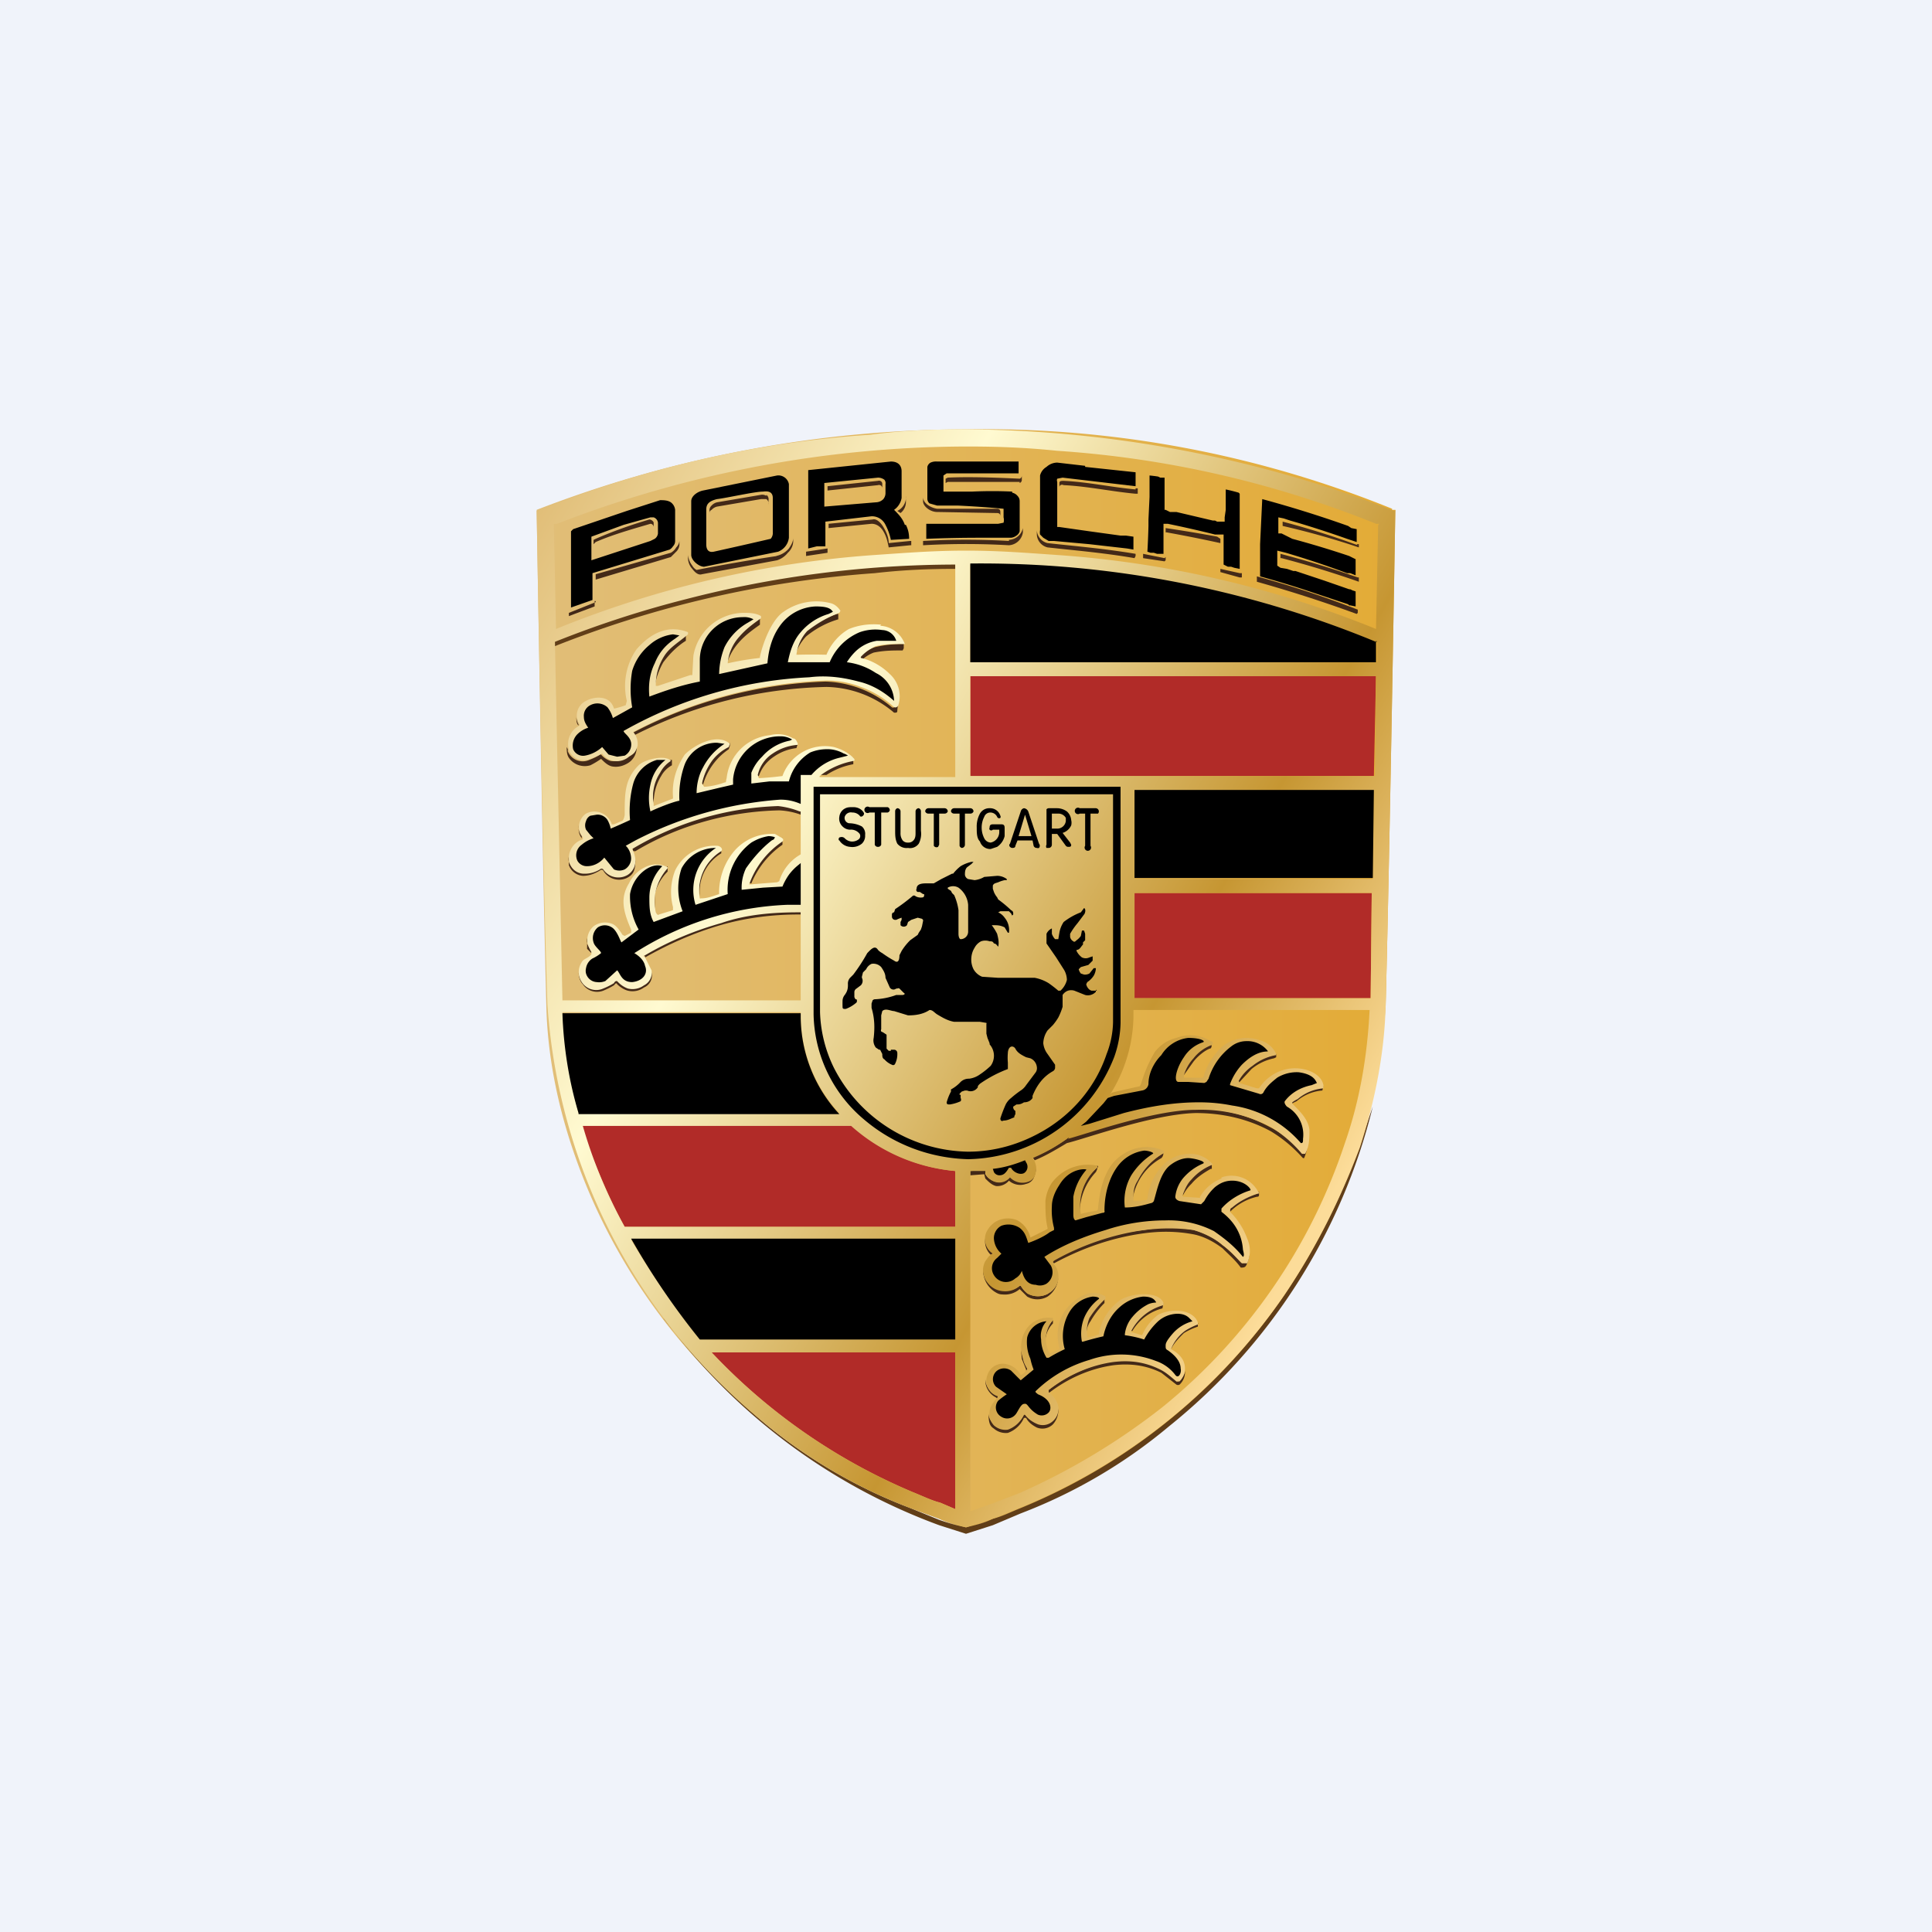 <!-- by TradingView --><svg width="18" height="18" viewBox="0 0 18 18" xmlns="http://www.w3.org/2000/svg"><path fill="#F0F3FA" d="M0 0h18v18H0z"/><path d="M12.97 4.74A10.1 10.1 0 0 0 9.01 4H9A11.15 11.15 0 0 0 5 4.75s.05 3.1.09 4.62c.01.45.1.9.24 1.32a5.5 5.5 0 0 0 3.15 3.36l.27.1c.08.04.16.06.25.09l.25-.08.27-.11a4.83 4.83 0 0 0 1.38-.81 5.5 5.5 0 0 0 2.01-3.87c.04-1.53.09-4.62.09-4.62h-.03Z" fill="url(#a5plim1rh)"/><path d="M8.9 12.6H6.63a5.51 5.51 0 0 0 1.87 1.3c.1.04.18.08.26.1l.14.06V12.6Zm0-1.69a1.67 1.67 0 0 1-.97-.43H5.42l.05.17c.1.26.21.53.35.78H8.9v-.52Zm3.88-2.59h-2.21V9.3h2.2l.01-.97Zm.04-2.03H9.04v.94h3.76l.02-.94Z" fill="#B12B28"/><path d="M11.97 12.06a5.5 5.5 0 0 1-2.46 1.99c-.1.04-.18.08-.26.1-.08.04-.17.06-.25.08a1.98 1.98 0 0 1-.25-.07l-.27-.11a4.81 4.81 0 0 1-1.38-.81c-.34-.29-.65-.6-.92-.96l.01.01a5.57 5.57 0 0 0 2.56 1.92l.25.08.25-.08.26-.11a4.83 4.83 0 0 0 1.38-.81 5.5 5.5 0 0 0 1.9-2.98l-.13.38c-.17.48-.4.94-.69 1.37ZM8.15 5.34c.26-.03.5-.04.75-.04v-.06a10.49 10.49 0 0 0-3.72.72h-.01v.06a9.98 9.98 0 0 1 2.98-.68Z" fill="#613E18"/><path d="M11.73 11.1v.03c0 .01 0 .02-.02.02a.52.52 0 0 0-.25.14v-.01c0-.02 0-.03.02-.04.06-.06.15-.1.24-.12v-.01Zm-.44-.25a.5.5 0 0 0-.2.14.32.32 0 0 0-.07.13v.02a.37.37 0 0 1 .08-.11c.05-.06.11-.1.18-.14h.01v-.05.01Zm-.46-.1a.64.64 0 0 0-.24.25.39.39 0 0 0-.04.17v.02a.53.53 0 0 1 .27-.4c.02-.02.02-.04.02-.07a.03.03 0 0 1-.01.03Zm-.61.13a.48.48 0 0 0-.16.42.55.55 0 0 1 .15-.38c.01-.02.02-.04.01-.06a.01.01 0 0 1 0 .02Zm-.97.8v-.01a.2.2 0 0 1-.07-.13.17.17 0 0 0 .05.15l.02-.01Zm2.02-1.95a.4.4 0 0 0-.15.12.38.38 0 0 0-.1.16v.02l.1-.14c.04-.05.1-.1.15-.12.02 0 .02-.03.02-.06l-.02.02Zm.6.1a.47.47 0 0 0-.2.09.44.44 0 0 0-.13.15v.02l.12-.13a.48.48 0 0 1 .21-.1l.02-.01v-.03h-.01Zm.46.3a.4.4 0 0 0-.24.09.36.36 0 0 0-.05.04l-.01.02h.01a.4.4 0 0 1 .04-.02.42.42 0 0 1 .24-.1l.01-.04Zm-2.68.76v.01a.1.1 0 0 1-.08.1.15.15 0 0 1-.16-.04.13.13 0 0 1-.13.05.15.15 0 0 1-.1-.07v-.04h-.01l-.13.01v.04l.13-.01.01.04c.03.03.06.06.1.07A.14.14 0 0 0 9.4 11a.16.16 0 0 0 .16.03.1.1 0 0 0 .08-.09v-.05Zm.12 1.16a.2.2 0 0 1-.2 0 .24.24 0 0 1-.06-.07H9.5a.2.2 0 0 1-.15.04.2.2 0 0 1-.15-.08.22.22 0 0 1-.04-.12.24.24 0 0 0 .1.21c.03.02.05.03.08.03a.21.21 0 0 0 .16-.05l.07.07a.19.19 0 0 0 .19 0 .23.23 0 0 0 .1-.18.18.18 0 0 1-.1.15Zm1.4.28a.6.6 0 0 0-.14.06c-.05.05-.1.1-.12.17v.01c.03-.06.07-.1.12-.15a.6.6 0 0 1 .13-.06v-.04.01Zm-.33-.19v.01a.45.45 0 0 0-.3.24v.01h.01c.06-.1.16-.18.28-.21l.01-.05Zm-.55-.04c-.06.05-.1.11-.14.17a.27.27 0 0 0-.03.18c0-.05.01-.1.04-.14a.8.8 0 0 1 .13-.17v-.05.01Zm-.48.2a.26.26 0 0 0-.07.23.25.25 0 0 1 .07-.2v-.05.01Zm-.25.47.01-.01v-.01a.49.49 0 0 1-.06-.21l.01.12.04.1Zm.24.46a.14.14 0 0 1-.14.03.23.23 0 0 1-.11-.08h-.01a.26.26 0 0 1-.16.13.16.16 0 0 1-.12-.04.14.14 0 0 1-.05-.1c0 .1.02.12.05.14a.17.17 0 0 0 .13.04.26.26 0 0 0 .15-.14h.02c.02.04.06.07.1.09a.14.14 0 0 0 .15-.03.2.2 0 0 0 .05-.15c0 .04-.03.08-.06.11Zm-.51-.2L9.3 13a.16.16 0 0 1-.12-.15.18.18 0 0 0 .1.17Zm-3.9-6.27v-.01a.17.17 0 0 1-.02-.07c0 .03 0 .06.02.08Zm.12 2.12v-.02a.38.38 0 0 1-.04-.07.12.12 0 0 1 0-.05v.1l.04.04Zm.56.17a.13.13 0 0 1-.08.11.18.18 0 0 1-.15.03.22.22 0 0 1-.1-.06h-.02a.7.7 0 0 1-.1.06.15.15 0 0 1-.2-.05.17.17 0 0 1-.03-.1c0 .05.01.1.04.13a.16.16 0 0 0 .19.06.7.7 0 0 0 .1-.05c.01-.01.02-.03.03-.01.02.02.06.05.1.06A.18.18 0 0 0 6 9.2a.12.12 0 0 0 .07-.14Zm-.15-1.04a.15.15 0 0 1-.08.12.16.16 0 0 1-.22-.05h-.03a.27.27 0 0 1-.16.04.14.14 0 0 1-.13-.09.13.13 0 0 1 0-.05v.08a.15.15 0 0 0 .13.1c.06 0 .11-.02.16-.05a.02.02 0 0 1 .03 0 .17.17 0 0 0 .22.07c.06-.03.08-.07.08-.17Zm-.5-.2v-.02a.14.14 0 0 1-.03-.1c0 .04 0 .08.03.12Zm.8.26a.47.47 0 0 0-.12.21.5.5 0 0 0 0 .18v-.13a.46.46 0 0 1 .12-.21v-.05Zm.5-.16a.43.43 0 0 0-.2.44.42.42 0 0 1 .2-.4V7.9Zm.25.3.02.02H7a.82.82 0 0 1 .29-.36V7.8a.02.02 0 0 1 0 .01.81.81 0 0 0-.32.4Zm-.72-1.13a.28.28 0 0 0-.1.1.4.4 0 0 0-.06.3c0-.08.02-.17.07-.25a.25.25 0 0 1 .1-.1v-.05h-.01Zm.53-.14a.44.44 0 0 0-.14.13.55.55 0 0 0-.1.22.03.03 0 0 0 .01.02.6.6 0 0 1 .24-.33l.01-.03v-.03l-.01.02Zm.64-.02A.48.48 0 0 0 7.2 7a.31.31 0 0 0-.15.2.02.02 0 0 0 .02.03.35.35 0 0 1 .14-.18.46.46 0 0 1 .21-.08l.01-.03v-.03a.02.02 0 0 1 0 .01h-.01Zm.26.3h.02a.68.68 0 0 1 .25-.1v-.06a.73.73 0 0 0-.3.14c-.02.01-.03.02-.01.02h.04Zm-1.3-1.3c-.07.05-.15.12-.21.2a.5.5 0 0 0-.07.28c.01-.08.04-.16.08-.23.06-.08.13-.15.21-.2V5.9v.02Zm.7-.16c-.07.05-.14.1-.2.17a.43.43 0 0 0-.12.25v.01h.01a.52.52 0 0 1 .11-.2c.06-.07.13-.12.2-.17v-.06Zm.72-.04c-.1.03-.2.09-.29.16a.43.43 0 0 0-.11.22h.01a.45.45 0 0 1 .1-.17.85.85 0 0 1 .3-.16V5.7a.02.02 0 0 1 0 .02Zm.6.28c-.08 0-.17.01-.25.03a.36.36 0 0 0-.15.1.01.01 0 0 0 .01 0l.03.01a.34.34 0 0 1 .1-.06c.1-.02.18-.02.27-.02l.01-.02V6h-.01Zm-2.47.95c-.02.07-.04.07-.09.1a.2.2 0 0 1-.15.04.19.19 0 0 1-.09-.06.01.01 0 0 0-.01 0 .49.49 0 0 1-.1.05.15.15 0 0 1-.2-.08v-.02l-.01-.02c0 .03 0 .07.02.1a.18.18 0 0 0 .2.07.73.73 0 0 0 .1-.06c.03.03.06.06.1.07.05.01.1 0 .15-.03a.17.17 0 0 0 .08-.17v.01Zm2.43-.38a.04.04 0 0 1-.03.02.02.02 0 0 1-.02 0 1 1 0 0 0-.62-.24 4.16 4.16 0 0 0-1.8.48l.02.02A4.15 4.15 0 0 1 7.7 6.4a1 1 0 0 1 .63.24h.01c.02 0 .02-.01.02-.02l.01-.11-.01.06Zm-.91.97a.77.77 0 0 0-.2-.04 2.84 2.84 0 0 0-1.36.4l.01.03h.02c.4-.24.87-.37 1.34-.38a.68.68 0 0 1 .2.04v-.05h-.01Zm0 .94h-.01c-.25 0-.5.02-.73.1-.24.07-.48.17-.7.3-.02.01-.02.01 0 .03v.01c.23-.13.46-.23.7-.3.24-.07.49-.1.73-.1h.02v-.04Zm2.49 2.13c-.1.07-.2.13-.32.17l.02.03c.1-.04.2-.1.3-.16.17-.04.8-.27 1.2-.28.24 0 .48.05.7.17.1.06.2.14.29.24l.01.01h.01a.51.51 0 0 0 .04-.21l-.03.16a.02.02 0 0 1-.02.01l-.01-.02c-.09-.09-.18-.17-.3-.23a1.41 1.41 0 0 0-.69-.17c-.4 0-1.03.23-1.19.27h-.01v.01Zm1.67 1.15a.07.07 0 0 1-.05 0 1.2 1.2 0 0 0-.17-.16.65.65 0 0 0-.27-.14c-.15-.03-.3-.03-.46 0-.3.03-.58.13-.84.28-.01 0-.02.01-.01.02l.01.01c.26-.14.54-.24.84-.28.15-.02.3-.02.46.01.1.02.19.07.27.13.06.06.12.11.17.18.02 0 .04 0 .05-.02a.27.27 0 0 0 .03-.1l-.03.07Zm-.63 1.11h-.02a.66.66 0 0 0-.15-.12.77.77 0 0 0-.44-.07c-.22.04-.42.13-.6.27v.03c.18-.14.39-.23.6-.26.16-.02.31 0 .45.07l.14.11a.03.03 0 0 0 .03 0 .16.16 0 0 0 .05-.13c0 .04-.03.07-.06.1Z" fill="#432918"/><path d="m10.36 10.18.04-.01.22-.05.01-.02c.03-.1.07-.2.13-.3a.36.36 0 0 1 .2-.13.36.36 0 0 1 .32.03.02.02 0 0 1 0 .04.38.38 0 0 0-.16.12.39.39 0 0 0-.09.16v.02h.18a.6.6 0 0 1 .19-.3.36.36 0 0 1 .33-.05.23.23 0 0 1 .16.13v.01a.48.48 0 0 0-.22.1.43.43 0 0 0-.13.14l.01.02.16.05h.02a.41.41 0 0 1 .26-.18c.16-.03.32.04.34.15v.03a.42.42 0 0 0-.24.1.3.3 0 0 0-.05.03v.01c.03.04.15.13.16.25 0 .07 0 .15-.04.22h-.03a1.2 1.2 0 0 0-.29-.25 1.4 1.4 0 0 0-.7-.16c-.39 0-1.03.23-1.19.27l.41-.43Zm1.02.8a.4.4 0 0 0-.2.17v.01l-.15-.01c-.02 0-.01-.02-.01-.02.02-.05.04-.1.08-.14a.5.5 0 0 1 .2-.14.27.27 0 0 0-.2-.1.35.35 0 0 0-.26.1.53.53 0 0 0-.15.32l-.01.01a.87.87 0 0 1-.12.01v-.01c0-.07 0-.12.04-.18.05-.1.13-.19.23-.25.02 0 .02-.03.01-.03a.39.39 0 0 0-.37.03.4.4 0 0 0-.16.18c-.05.1-.07.22-.08.33a.03.03 0 0 1-.01.02 1.22 1.22 0 0 0-.15.03.47.47 0 0 1 .15-.43.02.02 0 0 0 0-.02.42.42 0 0 0-.42.16.38.38 0 0 0-.06.17c0 .08 0 .17.02.25v.01l-.16.08a.25.25 0 0 0-.12-.16.23.23 0 0 0-.2.01.23.23 0 0 0-.09.1.16.16 0 0 0 .06.2c-.04.02-.04.03-.07.07a.18.18 0 0 0 .02.2.2.2 0 0 0 .15.08.2.2 0 0 0 .15-.05h.01l.06.07a.2.2 0 0 0 .2 0 .18.18 0 0 0 .09-.18.16.16 0 0 0-.05-.1c0-.01 0-.02.02-.03.25-.14.54-.24.83-.28.16-.02.31-.02.46 0 .1.03.2.08.27.14.07.05.12.11.18.17h.05a.28.28 0 0 0 0-.23.68.68 0 0 0-.16-.25c0-.02 0-.03.02-.04.07-.06.15-.1.24-.13.01 0 .02 0 0-.02a.28.28 0 0 0-.34-.13ZM13 4.75s-.05 3.08-.09 4.61c-.01.45-.1.9-.24 1.33-.18.48-.41.94-.7 1.37a5.5 5.5 0 0 1-2.45 1.98l-.27.11-.25.08a1.98 1.98 0 0 1-.25-.08l-.27-.1a4.78 4.78 0 0 1-1.38-.81A5.5 5.5 0 0 1 5.1 9.36C5.05 7.84 5 4.76 5 4.76l.03-.01a10.08 10.08 0 0 1 3.08-.7C8.41 4.01 8.7 4 9 4H9a11.22 11.22 0 0 1 3.99.76Zm-7.61 5.62h2.43a1.34 1.34 0 0 1-.36-.9v-.04H5.24c.02.32.07.63.15.94ZM8.9 12.6H6.63a5.48 5.48 0 0 0 1.87 1.3c.1.04.18.08.26.1l.14.06V12.6Zm0-1.05H5.88a7 7 0 0 0 .65.93H8.9v-.93Zm0-.64a1.67 1.67 0 0 1-.97-.42h-2.5a4.52 4.52 0 0 0 .39.94H8.9v-.52Zm0-5.65a10.05 10.05 0 0 0-2.5.32 9.62 9.62 0 0 0-1.23.4l.07 3.34h2.22V8.5h-.02c-.24 0-.49.02-.72.1-.25.07-.49.17-.71.3-.02.01-.02 0 0 .02l.06.12a.13.13 0 0 1-.07.14.18.18 0 0 1-.15.03.23.23 0 0 1-.1-.07c-.01 0-.02 0-.03.02a.7.7 0 0 1-.1.05.16.16 0 0 1-.2-.06.17.17 0 0 1 .01-.2c.02-.02.06-.03.08-.06v-.02a.38.38 0 0 1-.03-.06.17.17 0 0 1 .05-.18.18.18 0 0 1 .18-.02c.04.02.07.07.09.1l.02.01.06-.03v-.03c-.08-.18-.1-.3-.02-.43a.32.32 0 0 1 .2-.17.23.23 0 0 1 .16.02v.01a.47.47 0 0 0-.11.21.44.44 0 0 0 0 .2c.01.02.02.03.03.02l.13-.04v-.03a.55.55 0 0 1 .02-.34.41.41 0 0 1 .39-.23c.03 0 .06.03.04.05a.43.43 0 0 0-.2.44.01.01 0 0 0 .01 0c.06 0 .11-.02.17-.04v-.03a.6.6 0 0 1 .14-.37.46.46 0 0 1 .38-.16l.07.04a.02.02 0 0 1 0 .03.8.8 0 0 0-.31.4h.01l.25-.02.02-.01a.43.43 0 0 1 .2-.25v-.4h-.01a.76.76 0 0 0-.2-.05 2.83 2.83 0 0 0-1.36.4c.06.12.02.2-.04.24a.17.17 0 0 1-.23-.05.02.02 0 0 0-.03 0 .27.27 0 0 1-.15.04.14.14 0 0 1-.13-.09.18.18 0 0 1 .12-.23V7.8a.15.15 0 0 1 .03-.22.17.17 0 0 1 .24.1h.02l.07-.03c.02 0 .03-.05.03-.06 0-.2 0-.33.13-.46.06-.06.26-.1.3-.04a.28.28 0 0 0-.1.11.4.4 0 0 0-.06.29v.02l.18-.07v-.02c-.01-.14.03-.27.11-.39.1-.1.31-.2.42-.1l-.01.03a.43.43 0 0 0-.15.12.56.56 0 0 0-.1.22l.02.03c.05 0 .14-.02.19-.04.02 0 .01-.01.02-.04a.45.45 0 0 1 .4-.4c.08-.02.15-.01.22.03.02 0 .03.02.04.04a.02.02 0 0 1 0 .02.47.47 0 0 0-.23.08.32.32 0 0 0-.14.2l.01.03a2.91 2.91 0 0 0 .22-.02.42.42 0 0 1 .48-.27c.07.02.13.05.18.1.02.02.01.03 0 .03a.73.73 0 0 0-.3.13c-.01.01-.03.02 0 .02H8.9V5.26Zm1.04 5.35c-.1.07-.2.13-.32.18l.02.03c.01.03.02.06.01.09a.1.1 0 0 1-.07.1.16.16 0 0 1-.17-.04.13.13 0 0 1-.18.02.14.14 0 0 1-.04-.04l-.01-.04h-.14v3.17l.2-.07.26-.1a6.24 6.24 0 0 0 1.33-.8 5.32 5.32 0 0 0 1.7-2.46c.14-.4.21-.82.23-1.24h-2.2v.07a1.4 1.4 0 0 1-.62 1.13Zm2.84-2.29h-2.21V9.3h2.2l.01-.97Zm.02-.95h-2.23V8.19h2.22l.01-.82Zm.02-1.07H9.04v.93h3.77l.01-.94Zm0-.32a9.61 9.61 0 0 0-2.97-.68c-.28-.03-.53-.03-.81-.04v.91h3.79v-.19Zm.03-1.1h-.03a9.64 9.64 0 0 0-2.97-.68c-.29-.03-.55-.04-.84-.04H9a10.62 10.62 0 0 0-3.81.72h-.03l.02.98a9.66 9.66 0 0 1 2.98-.69c.29-.02.55-.04.84-.04H9c.3 0 .55.02.84.04a9.66 9.66 0 0 1 2.98.69l.02-.97Zm-2.06 7.37a.46.46 0 0 0-.14.17l-.01.02-.1-.03v-.01a.48.48 0 0 1 .3-.24v-.02c-.04-.11-.28-.1-.4-.03a.5.5 0 0 0-.2.3v.02a.53.53 0 0 1-.1.03h-.01v-.01c-.01-.06 0-.12.02-.17a.85.85 0 0 1 .15-.18v-.02a.21.21 0 0 0-.23 0 .42.42 0 0 0-.2.24.46.46 0 0 0 0 .24v.01l-.09.04a.27.27 0 0 1 .03-.31v-.02a.25.25 0 0 0-.23.08.29.29 0 0 0-.05.28c0 .04.02.08.04.11v.01c-.02.02-.03.04-.06.05a.2.2 0 0 0-.13-.1.15.15 0 0 0-.18.1.15.15 0 0 0 .1.2h.01a.25.25 0 0 0-.08.1.16.16 0 0 0 .03.17.16.16 0 0 0 .13.04.26.26 0 0 0 .15-.14h.01c.03.04.07.07.12.09a.14.14 0 0 0 .14-.03.15.15 0 0 0 .04-.17.26.26 0 0 0-.08-.1v-.02c.18-.14.39-.23.6-.26.16-.02.3 0 .44.07.06.03.1.07.15.11h.03a.17.17 0 0 0 .01-.23.28.28 0 0 0-.09-.07.39.39 0 0 1 .13-.17.59.59 0 0 1 .12-.06v-.02c-.05-.13-.26-.13-.37-.07ZM8.2 5.83a.26.26 0 0 1 .23.17V6c-.1 0-.18 0-.27.02a.41.41 0 0 0-.14.1v.01c.1.02.2.08.27.15a.28.28 0 0 1 .08.29.04.04 0 0 1-.02.02.03.03 0 0 1-.03-.01.89.89 0 0 0-.3-.18.88.88 0 0 0-.32-.06 4.15 4.15 0 0 0-1.8.48.17.17 0 0 1 .04.13c-.02.06-.03.07-.08.1a.17.17 0 0 1-.25-.03.52.52 0 0 1-.11.05.15.15 0 0 1-.19-.06.19.19 0 0 1 .09-.25.01.01 0 0 0 0-.01.15.15 0 0 1 .06-.22c.07-.04.22-.06.26.07a.01.01 0 0 0 .01 0 .76.76 0 0 0 .1-.03l.01-.04a.6.6 0 0 1 .09-.48c.14-.16.3-.23.48-.16v.02c-.08.07-.17.12-.22.2a.5.5 0 0 0-.08.28h.02l.3-.1h.02l.01-.18a.48.48 0 0 1 .46-.4c.06 0 .12 0 .17.03v.02c-.07.05-.14.1-.2.17a.42.42 0 0 0-.11.25 2.6 2.6 0 0 1 .3-.05v-.01c.02-.1.1-.34.22-.42a.53.53 0 0 1 .44-.08c.04.01.07.04.09.07l-.01.02c-.11.04-.21.1-.3.17a.4.4 0 0 0-.1.22h.01a5.2 5.2 0 0 1 .27 0c.04-.1.12-.19.21-.24.1-.04.2-.05.3-.04Z" fill="url(#b5plim1rh)"/><path d="M11.73 4.6a9.15 9.15 0 0 1 .94.33v.13c0 .02-.01.02-.03.02a7.55 7.55 0 0 0-.7-.22v.08a9.2 9.2 0 0 1 .72.24v.2s0 .01 0 0a9.37 9.37 0 0 0-.73-.22v.08a7.12 7.12 0 0 1 .73.25v.18s0 .02-.02.01a9.55 9.55 0 0 0-.93-.31l.02-.76Zm-1.07.56.2.04v-.28l.01-.01.47.1h.03v.27a.02.02 0 0 0 0 .02l.18.04h.02l.02-.77-.2-.05-.01.01-.01.28-.49-.09V4.42h-.01a8.62 8.62 0 0 0-.19-.02l-.02.75v.01Zm-.82-.87a.17.17 0 0 0-.17.14v.5a.13.13 0 0 0 .1.13c.26.02.51.05.8.1l.02-.02V4.96h-.02l-.67-.09a.03.03 0 0 1-.03-.03V4.5c0-.02.02-.03.04-.03l.67.09.02-.01v-.16a.02.02 0 0 0 0-.02l-.76-.08Zm-.34-.03a9.7 9.7 0 0 0-.77 0c-.06 0-.13.04-.13.1v.27c0 .05.07.1.13.1l.56.01c.02 0 .03.01.03.03v.05a.02.02 0 0 1-.02.02h-.68l-.01.02-.01.16v.02a7 7 0 0 1 .8 0 .14.14 0 0 0 .13-.12v-.26c0-.06-.07-.1-.11-.1l-.6-.01a.02.02 0 0 1-.01-.02v-.07l.02-.01h.67a.03.03 0 0 0 .02-.02v-.14l-.02-.03m-1.14.5a.13.13 0 0 0 .08-.14v-.24a.14.14 0 0 0-.13-.1c-.18 0-.58.05-.8.08v.77l.2-.02v-.23l.41-.04c.04 0 .08.02.11.07s.04.1.05.15l.2-.02h.01c0-.11-.05-.21-.13-.29Zm-.14-.17a.07.07 0 0 1-.06.07l-.45.05v-.18l.47-.05a.03.03 0 0 1 .04.03v.08Zm-.7-.23Zm-.13.16a.12.12 0 0 0-.05-.09.13.13 0 0 0-.1-.03c-.23.03-.46.08-.7.13a.21.21 0 0 0-.1.06.14.14 0 0 0-.04.1v.47c0 .04.02.08.05.11a.1.1 0 0 0 .09.05l.7-.14a.21.21 0 0 0 .11-.07.15.15 0 0 0 .04-.1v-.5Zm-.23.44a.05.05 0 0 1-.02.04.12.12 0 0 1-.05.02l-.43.09a.04.04 0 0 1-.04-.01.06.06 0 0 1-.01-.04v-.31c0-.02 0-.03.02-.05a.1.1 0 0 1 .05-.02c.12-.02.29-.06.41-.07h.05a.05.05 0 0 1 .02.05v.3Zm-.84-.21a.12.12 0 0 0-.05-.09.16.16 0 0 0-.12-.02c-.28.07-.56.17-.84.27a.03.03 0 0 0-.01.03v.76l.24-.09.01-.01v-.24l.7-.21.06-.05a.1.1 0 0 0 .02-.06v-.3Zm-.22.23c0 .02-.03.04-.05.04l-.5.17h-.02v-.16l.02-.01c.16-.07.34-.13.51-.18.02 0 .03.02.03.03v.1Z" fill="url(#c5plim1rh)"/><path d="m5.55 5.05-.02.02v-.04l.02-.01c.16-.07.33-.13.5-.18.02 0 .04.02.04.03v.04c0-.01-.01-.03-.03-.03-.17.05-.35.1-.51.17m.78-.01a.1.1 0 0 1-.03.06.13.13 0 0 1-.05.05l-.7.2v.06-.01l.7-.21.05-.05a.1.1 0 0 0 .03-.06v-.04Zm-.78.56v.01l-.25.1v.03l.24-.09V5.6Zm1.59-.98a.07.07 0 0 0-.05-.01l-.41.07a.1.1 0 0 0-.05.03.06.06 0 0 0-.02.04v.04c0-.02 0-.03.02-.04a.1.1 0 0 1 .05-.03l.41-.07h.05a.05.05 0 0 1 .02.05v-.04a.05.05 0 0 0-.02-.05Zm.1.56a16.13 16.13 0 0 0-.75.13.1.1 0 0 1-.04-.04.19.19 0 0 1-.04-.1v-.01.04c0 .04.02.08.04.1.03.04.06.06.09.05l.7-.13a.21.21 0 0 0 .1-.07.15.15 0 0 0 .05-.1v-.04c0 .04-.02.07-.04.1a.21.21 0 0 1-.12.07Zm.94-.7-.47.05v.04l.47-.05a.03.03 0 0 1 .04.03v-.04a.03.03 0 0 0-.04-.03Zm.26.19v-.05a.14.14 0 0 1-.08.14l.03.02a.13.13 0 0 0 .05-.11Zm.04.37-.2.02c0-.05-.02-.1-.05-.15-.03-.05-.07-.08-.1-.07l-.41.04v.04l.4-.04c.04 0 .08.02.11.07s.04.1.05.15l.2-.02h.01v-.04h-.01Zm-.77.07-.2.03v.04l.2-.03V5.1ZM9.5 4.5a.03.03 0 0 0 .02-.03v-.04a.03.03 0 0 1-.02.03c-.2-.01-.48-.02-.67-.01l-.02.01v.04l.02-.01h.67Zm-.77.27.56.01c.02 0 .03.01.03.03v-.04c0-.02-.01-.03-.03-.03h-.56c-.06-.01-.13-.05-.13-.11v.04c0 .05.07.1.13.1Zm.67.27a7 7 0 0 0-.8 0v.04a7 7 0 0 1 .8 0 .14.14 0 0 0 .13-.12v-.04a.14.14 0 0 1-.13.11Zm1.18-.48c-.22-.02-.45-.07-.67-.08-.02 0-.04 0-.04.02v.04c0-.02.02-.03.04-.02.22.01.45.06.67.08h.02v-.05h-.02v.01Zm0 .6c-.3-.05-.55-.07-.82-.1a.13.13 0 0 1-.1-.12v.04a.13.13 0 0 0 .1.12c.27.03.52.05.81.1l.01-.02v-.03Zm.79-.1v-.04L11.34 5a12.37 12.37 0 0 0-.48-.08v.04h.01a13.49 13.49 0 0 1 .5.1Zm-.52.14-.2-.04v.04l.2.03.01-.01v-.03Zm.7.14-.18-.04v-.02.05l.18.05h.02v-.04h-.02Zm1.1-.26a7.54 7.54 0 0 0-.7-.22v.04a7.4 7.4 0 0 1 .71.2v-.03h-.02Zm0 .3a9.37 9.37 0 0 0-.72-.22v.04h.01a9.13 9.13 0 0 1 .72.22v-.04s0 .01 0 0Zm0 .3a9.55 9.55 0 0 0-.94-.31v.05c.32.09.63.19.93.3l.01-.01v-.04.01Z" fill="#432918"/><path d="M12.64 4.99v.06l-.06-.02-.03-.01a9.5 9.5 0 0 0-.46-.15l-.07-.02-.06-.02-.05-.01V4.97h.03l.02.01L12 5l.04.02a8.89 8.89 0 0 1 .53.16l.02.01.04.02v.15l-.05-.02h-.03a8.7 8.7 0 0 0-.57-.19l-.08-.02v.14l.03.02.06.01.06.02h.02l.03.01.24.08.23.08h.01l.02.01.03.01v.14l-.05-.01h-.01l-.01-.01-.42-.14a9.55 9.55 0 0 0-.4-.12v-.3l.02-.42a10.89 10.89 0 0 1 .8.25l.03.02.05.01V5Zm-1.1-.4a1.54 1.54 0 0 0-.12-.03v.19l-.01.07v.04h-.07l-.02-.01h-.02l-.17-.04-.17-.04H10.9l-.04-.02h-.01V4.45h-.04l-.02-.01a1.33 1.33 0 0 0-.08-.01V4.63l-.01.21v.06a7.37 7.37 0 0 1-.01.24l.03.01h.03l.03.01h.06v-.28h.04a11.05 11.05 0 0 1 .44.1h.08v.28l.04.02h.03l.03.01.05.01v-.7Zm-1.43-.25-.26-.03a.15.15 0 0 0-.1.04.13.13 0 0 0-.06.08v.51a.1.1 0 0 0 0 .04l.03.03.05.03h.05l.33.03.35.04.06.01V5l-.07-.01h-.05l-.29-.04-.28-.04h-.02V4.49a.04.04 0 0 1 0-.03l.05-.01.68.08V4.4l-.47-.05Zm-1.67.55c.02.04.03.08.03.13l-.17.01a.53.53 0 0 0-.05-.14.14.14 0 0 0-.13-.08l-.43.05v.23h-.08l-.08.02v-.73l.77-.08c.08 0 .1.05.1.09v.25a.17.17 0 0 1-.07.11c.04.04.08.08.1.14Zm-.19-.38a.05.05 0 0 0-.01-.04.1.1 0 0 0-.06-.02l-.5.05v.22l.24-.02.24-.02a.1.1 0 0 0 .07-.03.09.09 0 0 0 .02-.06V4.5Zm-.9 0v.5a.16.16 0 0 1-.1.13l-.69.14c-.05 0-.12-.06-.12-.11v-.5c0-.05.06-.09.11-.1l.69-.14a.1.1 0 0 1 .11.08Zm-.15.13c0-.04-.02-.07-.09-.06-.08 0-.34.06-.43.07-.08.02-.1.05-.1.1v.32c0 .05.02.08.07.07a51.9 51.9 0 0 0 .53-.12.08.08 0 0 0 .02-.06v-.32Zm2.23-.06a3.9 3.9 0 0 0-.37 0h-.27v-.15l.03-.02h.67V4.3h-.76a.12.12 0 0 0-.06.01.06.06 0 0 0-.03.04v.3a.06.06 0 0 0 .02.04l.07.02h.19a9.42 9.42 0 0 1 .43.03v.08a.1.1 0 0 1 0 .05l-.05.01h-.67v.14a12.21 12.21 0 0 1 .5-.01H9.42a.1.1 0 0 0 .05-.02.07.07 0 0 0 .03-.04v-.28a.07.07 0 0 0-.02-.05.09.09 0 0 0-.05-.03Zm-3.14.17v.29a.07.07 0 0 1-.02.05.1.1 0 0 1-.03.03l-.72.22v.25l-.2.07v-.71l.02-.02.5-.17.31-.1c.03 0 .07 0 .1.02a.1.1 0 0 1 .04.07Zm-.16.22v-.1a.06.06 0 0 0-.04-.05h-.03l-.25.07-.3.11v.22l.55-.18.04-.02a.07.07 0 0 0 .03-.05Zm2.4 2.59v.2c0 .02 0 .05-.02.07a.06.06 0 0 1-.05.02.06.06 0 0 1-.05-.02.11.11 0 0 1-.02-.07v-.2a.03.03 0 0 0-.03-.03.03.03 0 0 0-.02.03v.18c0 .04 0 .08.02.12a.11.11 0 0 0 .1.04.1.1 0 0 0 .1-.04.2.2 0 0 0 .02-.12v-.18a.03.03 0 0 0-.02-.03.03.03 0 0 0-.03.03Zm.27.02a.03.03 0 0 0 .03-.02.03.03 0 0 0-.03-.03h-.15a.03.03 0 0 0-.03.03.03.03 0 0 0 .03.02h.05v.3a.03.03 0 0 0 .04.01l.01-.02v-.29h.05Zm.24 0a.03.03 0 0 0 .03-.02.03.03 0 0 0-.03-.03h-.15a.03.03 0 0 0-.03.03.03.03 0 0 0 .03.02h.05v.3a.03.03 0 0 0 .02.02.03.03 0 0 0 .03-.03v-.29h.05Zm.29.1h-.08c-.03 0-.03.02-.03.03a.02.02 0 0 0 0 .02.02.02 0 0 0 .03 0h.06v.02a.1.1 0 0 1-.08.1.07.07 0 0 1-.06-.04.22.22 0 0 1 0-.2.06.06 0 0 1 .06-.04.07.07 0 0 1 .06.04.02.02 0 0 0 .03.01.02.02 0 0 0 0-.02.1.1 0 0 0-.1-.07.1.1 0 0 0-.09.05.25.25 0 0 0-.03.13c0 .05 0 .1.03.13a.1.1 0 0 0 .1.07l.06-.02a.17.17 0 0 0 .07-.1v-.07c0-.02 0-.04-.03-.04Zm.88-.1h.02a.03.03 0 0 0-.02-.05h-.15a.03.03 0 1 0 0 .05h.05v.3a.03.03 0 1 0 .05 0v-.3h.05Zm-.31.18a.13.13 0 0 0 .08-.07.1.1 0 0 0 0-.05.12.12 0 0 0-.04-.08.16.16 0 0 0-.09-.03h-.08a.03.03 0 0 0-.02.01v.33a.03.03 0 0 0 0 .03h.02a.03.03 0 0 0 .03-.03v-.1h.05l.08.11a.03.03 0 0 0 .02.01c.02 0 .03 0 .03-.02l-.01-.02-.07-.09Zm-.1-.04v-.14h.06a.08.08 0 0 1 .07.04v.03a.08.08 0 0 1-.08.07H9.8Zm-.22-.16a.05.05 0 0 0-.04-.03.04.04 0 0 0-.03.03l-.1.3a.02.02 0 0 0 0 .03.03.03 0 0 0 .02.01c.01 0 .03 0 .03-.02l.02-.05h.14l.01.05a.03.03 0 0 0 .03.02.03.03 0 0 0 .02 0 .03.03 0 0 0 0-.04l-.1-.3Zm.02.23h-.11l.06-.2.06.2H9.6ZM8.03 7.7a.26.26 0 0 0-.12-.03.05.05 0 0 1-.04-.06.06.06 0 0 1 .07-.04.09.09 0 0 1 .07.03c.01.02.04 0 .04-.02 0-.01-.03-.06-.1-.06-.04 0-.06 0-.09.02a.1.1 0 0 0-.04.07.1.1 0 0 0 .03.09.1.1 0 0 0 .07.03.1.1 0 0 1 .09.04.04.04 0 0 1-.01.05.1.1 0 0 1-.07.02.1.1 0 0 1-.06-.03.04.04 0 0 0-.04-.01c-.02 0-.02.03-.01.03a.13.13 0 0 0 .1.06.14.14 0 0 0 .11-.03.1.1 0 0 0 .03-.08.09.09 0 0 0-.03-.08Zm.24-.13a.03.03 0 0 0 .02-.02.03.03 0 0 0-.02-.03H8.1a.03.03 0 1 0 0 .05h.05v.3a.03.03 0 0 0 .03.02.03.03 0 0 0 .03-.02v-.3h.05ZM6.1 6.18c.04-.1.1-.17.19-.23l.04-.03-.06-.01a.4.4 0 0 0-.22.1.5.5 0 0 0-.16.24.98.98 0 0 0 0 .34l-.18.1a.3.3 0 0 0-.05-.1.14.14 0 0 0-.16-.02.11.11 0 0 0-.06.11c0 .04.02.07.04.1a.25.25 0 0 0-.1.06.15.15 0 0 0-.04.14.1.1 0 0 0 .11.06.32.32 0 0 0 .16-.08l.06.07.08.02.07-.01a.12.12 0 0 0 .06-.12c-.01-.06-.07-.09-.07-.11a3.89 3.89 0 0 1 1.73-.5c.16-.02.31 0 .46.04.13.03.24.1.33.18a.3.3 0 0 0-.17-.26.62.62 0 0 0-.27-.1.54.54 0 0 1 .08-.1.37.37 0 0 1 .2-.1h.18a.14.14 0 0 0-.13-.1.44.44 0 0 0-.21.02.52.52 0 0 0-.28.28h-.39c.02-.1.05-.2.12-.28a.54.54 0 0 1 .26-.17l.04-.02c-.02-.03-.05-.05-.16-.05a.43.43 0 0 0-.34.19c-.07.1-.1.22-.11.34l-.45.1a.7.7 0 0 1 .05-.25c.05-.1.13-.18.22-.23l.05-.03a.18.18 0 0 0-.1-.02.4.4 0 0 0-.4.4v.2c-.16.03-.31.08-.47.14-.01-.1 0-.21.05-.31Zm1.72.88.08-.02a.15.15 0 0 0-.04-.02.31.31 0 0 0-.15-.04c-.06 0-.11.01-.16.03a.44.44 0 0 0-.2.27h-.18L7 7.3v-.1a.42.42 0 0 1 .1-.15.46.46 0 0 1 .26-.15l.02-.01a.2.2 0 0 0-.11-.03.44.44 0 0 0-.44.4v.05l-.13.03-.21.05c0-.08.02-.17.06-.24a.57.57 0 0 1 .2-.22l-.07-.01a.32.32 0 0 0-.3.2.86.86 0 0 0-.05.34c-.06.01-.21.07-.27.1a.56.56 0 0 1 0-.25.39.39 0 0 1 .14-.23h-.08a.32.32 0 0 0-.22.22c-.03.11-.04.23-.03.34a5.4 5.4 0 0 1-.18.08.28.28 0 0 0-.03-.08.11.11 0 0 0-.1-.05l-.06.01a.08.08 0 0 0-.04.05.1.1 0 0 0 0 .08l.04.05.03.03a.31.31 0 0 0-.11.06.12.12 0 0 0-.04.15.1.1 0 0 0 .09.05c.06 0 .12-.03.16-.08a19.57 19.57 0 0 0 .09.11.12.12 0 0 0 .1 0 .12.12 0 0 0 .06-.1.17.17 0 0 0-.04-.11l-.01-.01.09-.05a3.48 3.48 0 0 1 1.35-.38c.06 0 .12.01.19.04v-.27h.1a.49.49 0 0 1 .26-.16Zm-.36.98v.39h-.13a2.85 2.85 0 0 0-1.42.45c.05.03.09.07.1.12.03.07-.02.14-.12.15-.1 0-.11-.08-.14-.11l-.11.1a.15.15 0 0 1-.08.01.11.11 0 0 1-.1-.08.1.1 0 0 1 0-.05.13.13 0 0 1 .06-.09.38.38 0 0 0 .08-.05c0-.02-.06-.06-.07-.1a.13.13 0 0 1 .04-.14.12.12 0 0 1 .13 0c.05.03.08.13.09.14l.16-.12a.63.63 0 0 1-.08-.33c.03-.18.2-.3.3-.26a.42.42 0 0 0-.12.29c0 .08 0 .16.04.23l.27-.1a.58.58 0 0 1-.01-.4.36.36 0 0 1 .32-.19.47.47 0 0 0-.19.53l.3-.1A.55.55 0 0 1 7 7.85c.05-.03.1-.05.16-.06a.2.2 0 0 1 .06.01l-.01.02-.02.01c-.09.07-.17.16-.24.26a.42.42 0 0 0-.04.2l.2-.02.18-.01a.55.55 0 0 1 .06-.11.49.49 0 0 1 .1-.1Zm3.75 1.67a.33.33 0 0 0-.18.14c-.07.1-.1.23-.05.23h.09l.15.01.02-.01.02-.03a.6.6 0 0 1 .21-.3.23.23 0 0 1 .14-.05.24.24 0 0 1 .2.09c.02.02-.08-.03-.24.13a.54.54 0 0 0-.11.18v.01l.27.08a.03.03 0 0 0 .04-.01c.03-.06.08-.1.13-.14a.35.35 0 0 1 .2-.05c.15.02.16.09.17.1l-.05.02c-.1.02-.19.07-.25.15-.01.02.02.05.02.05a.3.3 0 0 1 .15.3c0 .03 0 .04-.02.04a1.04 1.04 0 0 0-.64-.35c-.1-.02-.2-.03-.31-.03-.24 0-.47.04-.7.1l-.32.1-.08.02.05-.04.16-.17.04-.05.06-.02.26-.05a.07.07 0 0 0 .06-.06c0-.1.05-.2.12-.27a.34.34 0 0 1 .25-.16c.12 0 .16.03.14.04Zm-1.88 1.97a.2.2 0 0 1-.07-.14.13.13 0 0 1 .07-.12.19.19 0 0 1 .17.02c.05.04.06.08.08.14.06-.02.15-.06.2-.1l.04-.02v-.02a.64.64 0 0 1-.02-.2c0-.07.03-.14.07-.2.1-.17.27-.15.25-.14a.53.53 0 0 0-.12.25v.16c0 .02 0 .05.02.06l.1-.03.15-.04c.03 0 .02-.02.02-.02 0-.15.04-.3.12-.41a.37.37 0 0 1 .25-.15c.04 0 .1.02.08.03a.64.64 0 0 0-.2.2.48.48 0 0 0-.06.3c.09 0 .17-.02.24-.04a.04.04 0 0 0 .03-.02c.03-.1.06-.27.16-.34.04-.03.1-.06.16-.06.05 0 .17.03.14.05a.5.5 0 0 0-.19.14.33.33 0 0 0-.07.17c0 .03.04.04.04.04l.2.03.03-.03a.47.47 0 0 1 .1-.13c.05-.04.1-.06.16-.06.12 0 .18.08.17.09-.1.03-.2.09-.27.17v.03c.12.09.19.21.2.35 0 .01.02.06 0 .07-.08-.1-.17-.17-.27-.24a.93.93 0 0 0-.45-.1c-.19 0-.38.03-.56.09-.2.06-.4.14-.57.25l.06.08a.13.13 0 0 1-.04.17.12.12 0 0 1-.1.01c-.1 0-.12-.1-.13-.13a.13.13 0 0 1-.06.07.13.13 0 0 1-.2-.03.12.12 0 0 1 .03-.16l.04-.04Zm.3 1.08a.61.61 0 0 1-.03-.1.38.38 0 0 1-.03-.2.2.2 0 0 1 .18-.15.2.2 0 0 0-.05.17c0 .06.02.12.05.17h.02a1.5 1.5 0 0 1 .15-.08.44.44 0 0 1 .04-.34.3.3 0 0 1 .22-.15s.06 0 .06.02a.44.44 0 0 0-.14.18.4.4 0 0 0-.02.22h.01a3.14 3.14 0 0 1 .19-.05c.02-.1.07-.2.15-.27a.39.39 0 0 1 .22-.1c.1 0 .11.04.12.05.01.01-.02 0-.07.02a.46.46 0 0 0-.15.12.3.3 0 0 0-.07.16v.01a1 1 0 0 1 .18.04.64.64 0 0 1 .13-.17.28.28 0 0 1 .18-.07c.04 0 .08.01.11.04l.03.03a.37.37 0 0 0-.18.11c-.07.08-.07.1-.07.12 0 .02 0 .03.02.04.1.07.12.13.12.17.01.04-.02.1-.05.06a.38.38 0 0 0-.18-.13.9.9 0 0 0-.62-.01 1.2 1.2 0 0 0-.5.29c-.01.01.01.02.02.03.13.05.13.14.1.17a.09.09 0 0 1-.1.02c-.1-.06-.09-.11-.13-.1-.03 0-.06.08-.08.1a.1.1 0 0 1-.13.02.1.1 0 0 1-.03-.15.85.85 0 0 1 .08-.06l-.1-.07a.1.1 0 0 1 .01-.15.11.11 0 0 1 .13 0l.03.03a3.61 3.61 0 0 0 .06.06l.12-.1Zm.59-3.53h-.05a.06.06 0 0 1-.03-.02.09.09 0 0 1-.02-.04l.01-.02a.2.2 0 0 0 .06-.06.15.15 0 0 0 .02-.07h-.02l-.04.05a.09.09 0 0 1-.05.01l-.03-.01a.1.1 0 0 1-.02-.04l.02-.02.07-.02.04-.04v-.04l-.03.01a.08.08 0 0 1-.07 0 .17.17 0 0 1-.05-.06v-.01c.03 0 .04-.03.06-.05v-.02l.02-.02V8.7l-.01-.03h-.02l-.01.05a.16.16 0 0 1-.04.04c-.01.01-.02.02-.03.01a.06.06 0 0 1-.03-.04V8.7a.67.67 0 0 1 .07-.1l.06-.08c.01-.01.02-.05 0-.06l-.03.04a.62.62 0 0 0-.16.09.26.26 0 0 0-.04.1l-.01.06h-.03a.14.14 0 0 1-.03-.05v-.05s0-.01 0 0a.1.1 0 0 0-.05.05v.09l.09.13.07.11c.02.03.03.07.03.1a.2.2 0 0 1-.06.1h-.02a1.16 1.16 0 0 0-.09-.07.38.38 0 0 0-.13-.05H9.3l-.15-.01a.16.16 0 0 1-.08-.07.2.2 0 0 1-.02-.11.2.2 0 0 1 .03-.09.14.14 0 0 1 .06-.06.12.12 0 0 1 .08 0c.02 0 .03 0 .04.02.02 0 .03.02.04.03.01-.04 0-.08-.01-.12a.5.5 0 0 0-.05-.08h.02c.03 0 .06 0 .1.02l.03.05h.01a.18.18 0 0 0-.04-.14.15.15 0 0 0-.06-.05l.02-.01h.08l.02.02.01.02.01-.01c0-.02 0-.03-.02-.04a1.14 1.14 0 0 0-.12-.1l-.01-.02a.19.19 0 0 1-.03-.05l-.01-.03v-.03c.01-.02.02-.02.05-.03a.3.3 0 0 1 .06-.02h.02v-.01a.15.15 0 0 0-.09-.03l-.12.01a.22.22 0 0 1-.09.03l-.06-.01a.05.05 0 0 1-.03-.04c0-.02 0-.05.02-.07l.04-.03.02-.02h-.02a.35.35 0 0 0-.1.04.41.41 0 0 0-.07.07h-.01l-.02.01-.08.04-.07.04h-.06c-.04 0-.1 0-.1.05a.02.02 0 0 0 .01.03h.02l.03.02h.01v.01a.02.02 0 0 1-.01.02.1.1 0 0 1-.07-.01.02.02 0 0 0-.03 0 1.69 1.69 0 0 1-.16.12l-.01.03a.02.02 0 0 0-.02.02v.02a.03.03 0 0 0 .03.03h.01a.4.4 0 0 1 .05-.02v.02l-.01.02v.03a.04.04 0 0 0 .06 0l.01-.03.03-.02.06-.02.04.01.01.01v.01l-.01.05-.01.03-.02.03-.01.02-.07.05a.54.54 0 0 0-.08.1l-.02.04c0 .04-.01.08-.05.05a1.02 1.02 0 0 1-.11-.07.15.15 0 0 1-.04-.03c-.03-.05-.07 0-.1.03a1.65 1.65 0 0 1-.13.2l-.03.03a.08.08 0 0 0-.02.06c0 .03 0 .06-.03.1a.09.09 0 0 0-.02.05.9.9 0 0 0 0 .06c0 .01 0 .02.02.02h.01a.32.32 0 0 0 .1-.06.03.03 0 0 0 0-.03h-.01l-.01-.02v-.05a.04.04 0 0 1 .02-.03l.04-.03a.06.06 0 0 0 .01-.07V9.1l.01-.04.03-.03a.1.1 0 0 1 .05-.05.1.1 0 0 1 .09.03c.02.03.04.06.04.1l.04.09a.04.04 0 0 0 .06.01h.01a.02.02 0 0 1 .02 0l.04.04c.02.01 0 .02-.01.02h-.06a.65.65 0 0 1-.2.04.03.03 0 0 0-.02.01l-.01.03v.04c.03.1.03.19.02.28a.11.11 0 0 0 .02.09l.03.02h.01l.02.04c0 .02 0 .04.02.05a.19.19 0 0 0 .07.05.02.02 0 0 0 .03-.01.2.2 0 0 0 .02-.1.03.03 0 0 0-.03-.03H8.3v.01h-.02l-.02-.02v-.13l-.03-.02-.02-.01a.02.02 0 0 1 0-.02v-.13l.01-.04c.03-.03.08 0 .11 0l.13.04c.07 0 .14-.01.2-.05 0-.01 0-.01 0 0 .03 0 .04.02.07.04.05.03.1.06.16.07h.24l.06.01a.01.01 0 0 1 0 .01v.09l.01.04.02.05v.01a.16.16 0 0 1 .01.2.74.74 0 0 1-.1.08.22.22 0 0 1-.1.04.11.11 0 0 0-.08.03.34.34 0 0 1-.09.07v.02a.47.47 0 0 0-.04.1c0 .02.01.02.03.02a.38.38 0 0 0 .1-.03.03.03 0 0 0 0-.03v-.03h-.01v-.01l.02-.02.03-.01h.02a.08.08 0 0 0 .1-.03v-.01a.1.1 0 0 1 .03-.03 1.17 1.17 0 0 1 .25-.13V9.9a.5.5 0 0 1 0-.09c0-.02.01-.06.04-.06a.04.04 0 0 1 .03.02c.02.04.06.06.1.08l.04.01a.1.1 0 0 1 .06.08.07.07 0 0 1-.01.05l-.09.12a.17.17 0 0 1-.05.05.98.98 0 0 0-.09.07.18.18 0 0 0-.05.06 1.3 1.3 0 0 0-.05.13c0 .02.01.03.03.02.04 0 .07-.02.1-.03v-.01l.01-.02v-.03a.04.04 0 0 1-.02-.04l.03-.02c.02 0 .04 0 .07-.02.03 0 .06-.01.08-.04v-.02c.04-.1.1-.18.19-.23a.04.04 0 0 0 .02-.03v-.03l-.07-.1a.2.2 0 0 1-.04-.1.22.22 0 0 1 .04-.12l.05-.05a.54.54 0 0 0 .05-.07.6.6 0 0 0 .04-.1v-.11a.1.1 0 0 1 .05-.04.1.1 0 0 1 .06 0l.1.04a.1.1 0 0 0 .05 0 .1.1 0 0 0 .05-.03v-.02Zm-1.2-.55a.07.07 0 0 1-.07.07c-.01 0-.02-.02-.02-.05V8.48a.52.52 0 0 0-.04-.14l-.02-.02-.01-.02-.03-.02v-.01a.1.1 0 0 1 .1 0 .22.22 0 0 1 .09.16v.25Zm-3.63 1.7h2.43a1.34 1.34 0 0 1-.36-.9v-.04H5.24c.01.31.06.63.15.93Zm3.51 1.16H5.88a6.96 6.96 0 0 0 .64.94H8.9v-.94Zm3.9-4.18h-2.23V8.18h2.22l.01-.82Zm.03-1.38h-.01a9.65 9.65 0 0 0-3.78-.73v.92h3.78v-.2Zm-2.4 1.35H7.58v2.12a1.31 1.31 0 0 0 .47.98c.27.23.61.36.97.37a1.49 1.49 0 0 0 1.36-.95 1 1 0 0 0 .06-.32v-2.2Zm-.06 2.18c0 .1-.02.21-.06.31-.1.3-.31.55-.58.71-.22.13-.46.2-.71.2a1.43 1.43 0 0 1-1.25-.78 1.26 1.26 0 0 1-.13-.52V7.4h2.73v2.11Zm-.82 1.3c-.1.04-.2.07-.3.08l.01.03a.06.06 0 0 0 .05.03c.04 0 .06-.02.09-.07h.02c.02.04.08.07.12.05a.07.07 0 0 0 .02-.1l-.01-.02Z"/><defs><linearGradient id="a5plim1rh" x1="5" y1="9.12" x2="13" y2="9.12" gradientUnits="userSpaceOnUse"><stop stop-color="#E1BE78"/><stop offset="1" stop-color="#E3AB36"/></linearGradient><linearGradient id="b5plim1rh" x1="4.4" y1="5.79" x2="12.81" y2="10.65" gradientUnits="userSpaceOnUse"><stop stop-color="#E1BE78"/><stop offset=".34" stop-color="#FFFAD1"/><stop offset=".75" stop-color="#C69632"/><stop offset=".99" stop-color="#FCDC99"/></linearGradient></defs></svg>